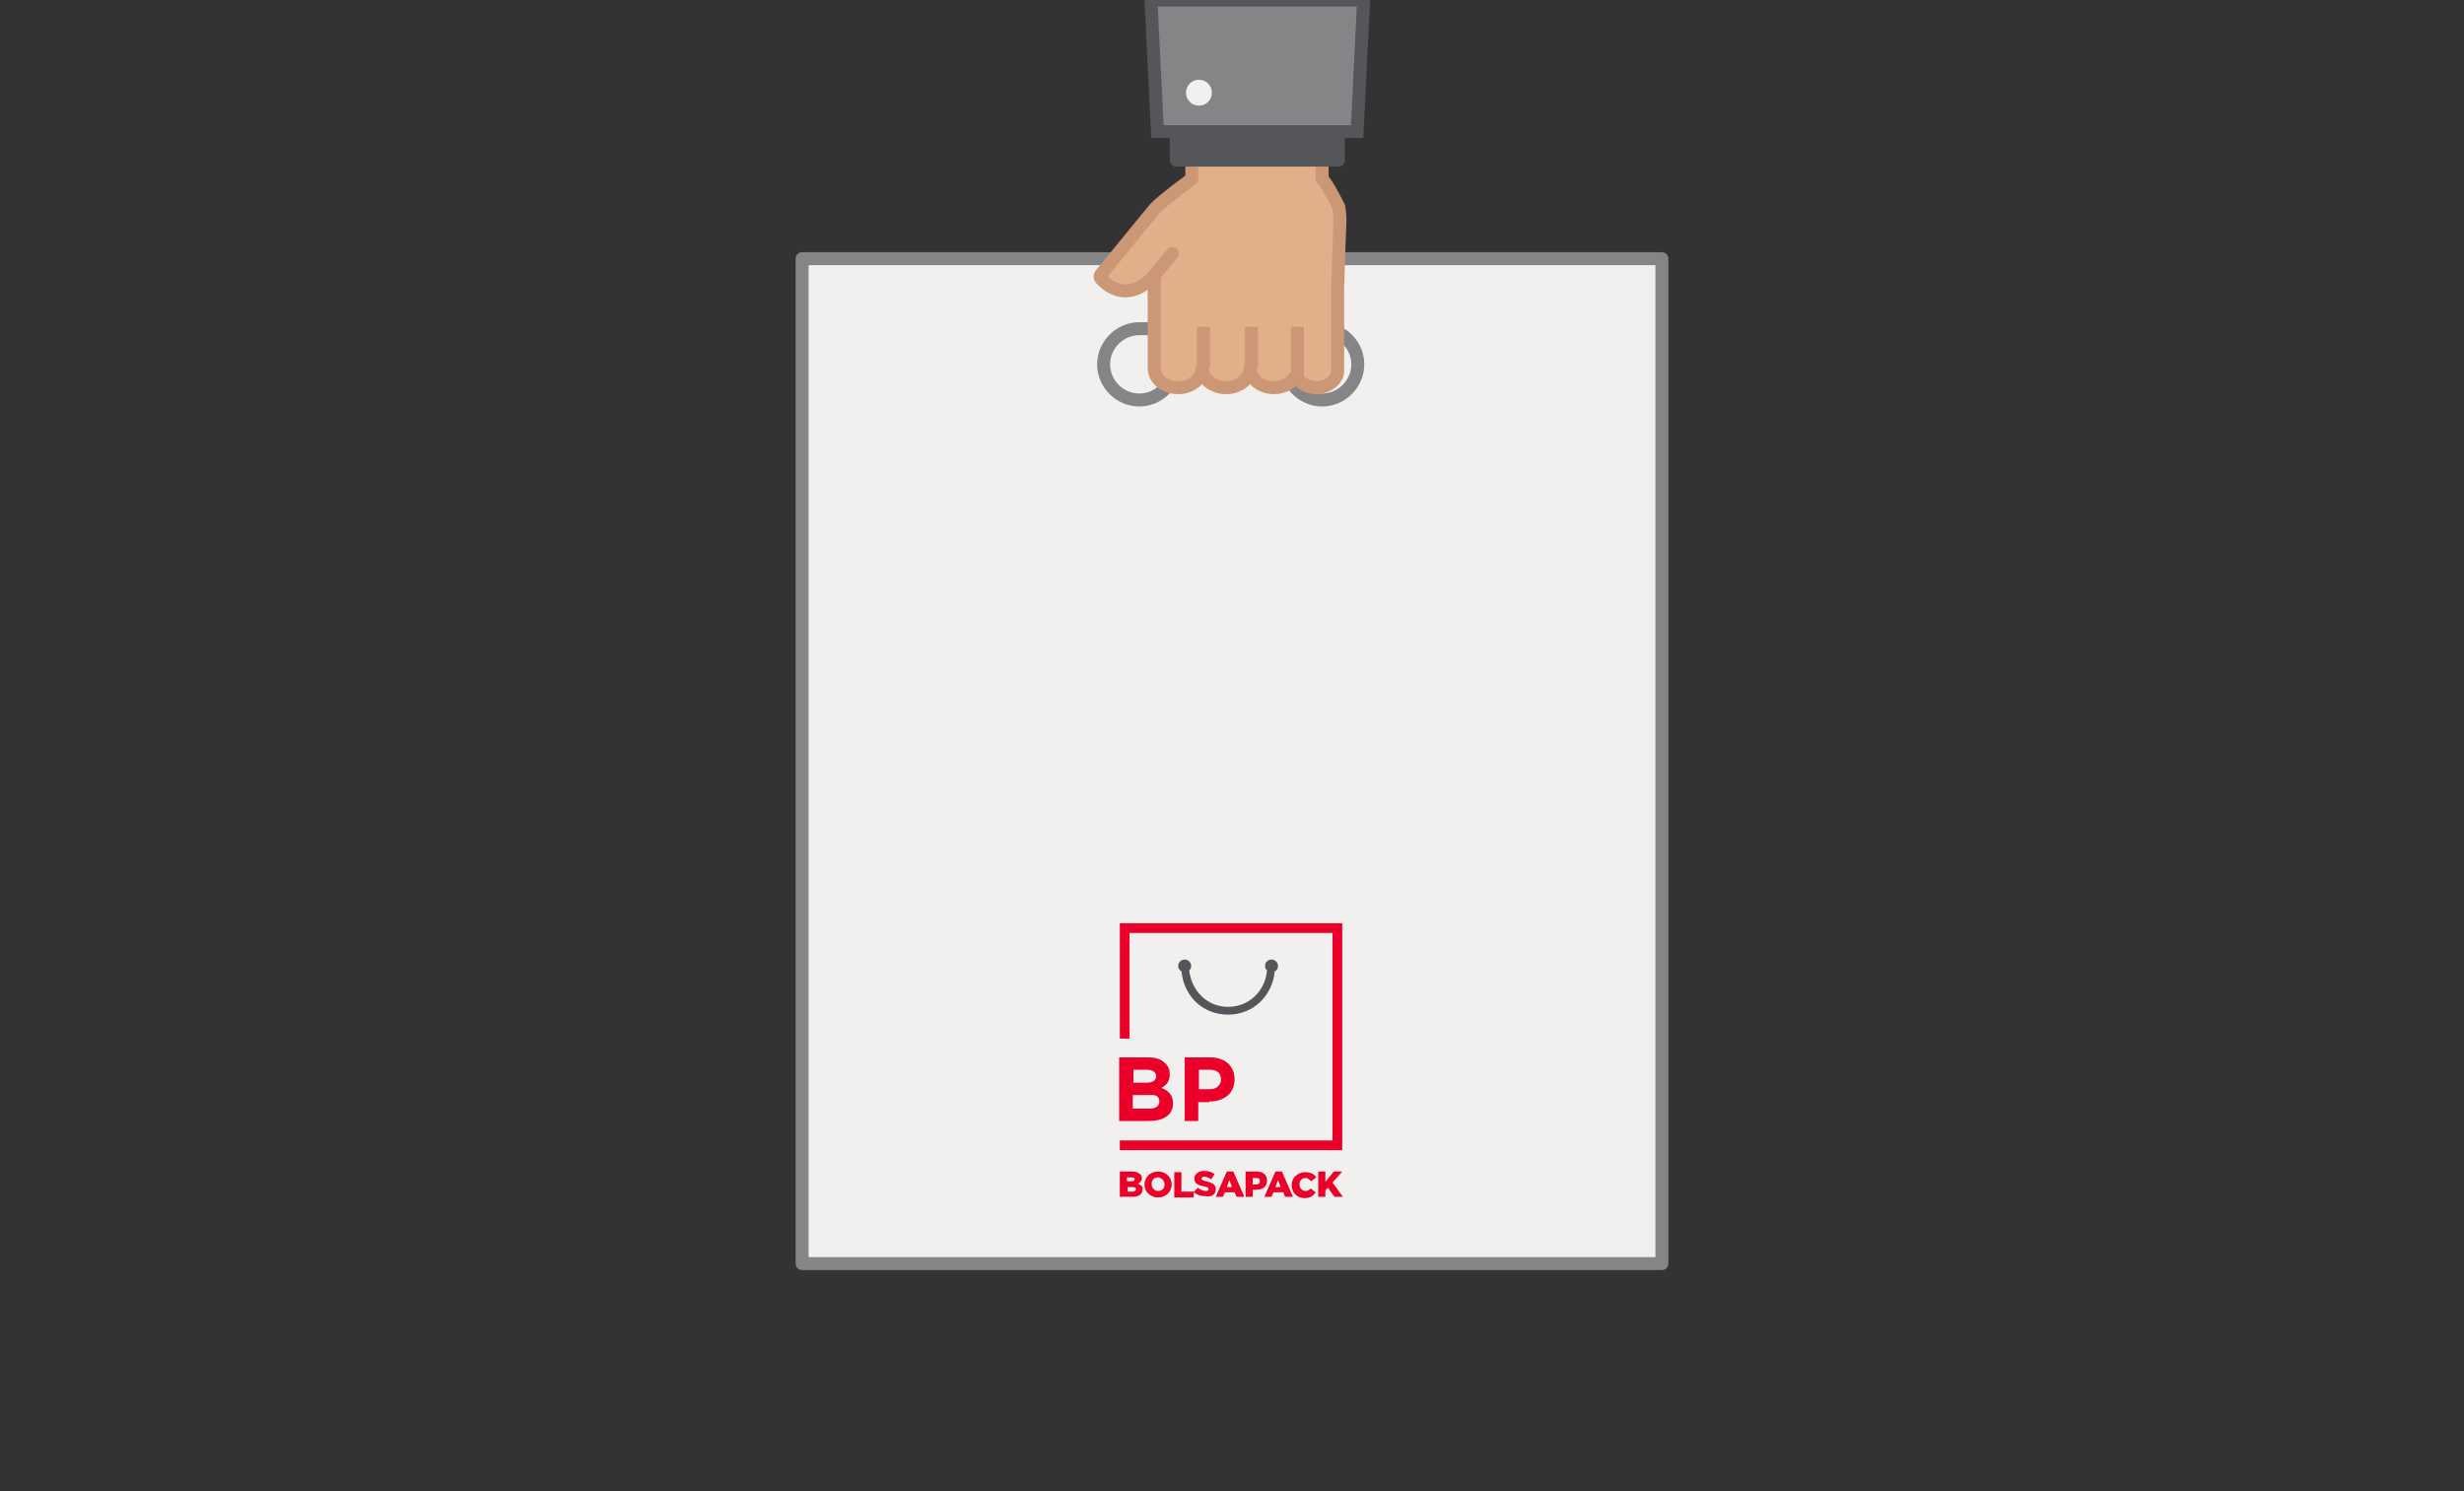 <?xml version="1.0" encoding="utf-8"?>
<!-- Generator: Adobe Illustrator 22.0.0, SVG Export Plug-In . SVG Version: 6.00 Build 0)  -->
<svg version="1.1" id="Layer_1" xmlns="http://www.w3.org/2000/svg" xmlns:xlink="http://www.w3.org/1999/xlink" x="0px" y="0px"
	 width="760px" height="460px" viewBox="0 0 760 460" style="enable-background:new 0 0 760 460;" xml:space="preserve">
<rect x="0" y="0" width="760" height="460" fill="#333333" stroke="none"/>
<style type="text/css">
	.st0{fill:#F1F0EE;stroke:#858588;stroke-width:4;stroke-linecap:round;stroke-linejoin:round;stroke-miterlimit:10;}
	.st1{fill:#55565A;}
	.st2{fill:#EB0029;}
	.st3{fill:#E1AF8A;stroke:#CC9775;stroke-width:4;stroke-linecap:round;stroke-linejoin:round;stroke-miterlimit:10;}
	.st4{fill:#55565A;stroke:#55565A;stroke-width:4;stroke-linecap:round;stroke-linejoin:round;stroke-miterlimit:10;}
	.st5{fill:#858588;stroke:#55565A;stroke-width:4;stroke-linecap:round;stroke-miterlimit:10;}
	.st6{fill:#F1F0EE;}
	.st7{fill:none;stroke:#CC9775;stroke-width:4;stroke-miterlimit:10;}
</style>
<g>
	<g>
		<g>
			<g>
				<rect x="247.4" y="79.8" class="st0" width="265.2" height="310"/>
			</g>
		</g>
		<path class="st0" d="M362.4,112.4c0,6-5,11-11,11s-11-5-11-11s5-11,11-11h56.4c6,0,11,5,11,11s-5,11-11,11s-11-5-11-11"/>
		<g>
			<path class="st1" d="M394.2,298c0-1-0.8-2-2-2c-1,0-2,0.8-2,2c0,0.6,0.2,1,0.6,1.4c-0.6,6.4-5.6,11.2-12,11.2
				c-6.4,0-11.2-4.8-12-11.2c0.4-0.4,0.6-0.8,0.6-1.4c0-1-0.8-2-2-2c-1,0-2,0.8-2,2c0,0.6,0.4,1.4,1,1.6c0.8,7.8,6.6,13.4,14.4,13.4
				c7.6,0,13.6-5.6,14.4-13.4C393.8,299.4,394.2,298.8,394.2,298"/>
			<path class="st2" d="M414,284.8h-68.6v35.6h3v-32.6H411v64h-65.6v3H414V284.8z M360.8,331.4L360.8,331.4c0-1.4-0.4-2.4-1.4-3.4
				c-1.2-1.2-2.8-1.8-5.2-1.8h-9v19.6h9.2c4.4,0,7.4-1.8,7.4-5.4l0,0c0-2.6-1.4-4-3.6-4.8C359.8,334.8,360.8,333.6,360.8,331.4
				 M349.6,330h4.2c1.8,0,2.8,0.8,2.8,2l0,0c0,1.4-1.2,2-3,2h-4V330z M357.6,339.8c0,1.4-1.2,2.2-3,2.2h-5.2v-4.2h5
				C356.8,337.6,357.6,338.4,357.6,339.8L357.6,339.8z M373,339.8c4.4,0,7.8-2.4,7.8-6.8l0,0c0-4-2.8-6.8-7.4-6.8h-8v19.6h4.2V340
				h3.4V339.8z M369.8,330h3.4c2.2,0,3.4,1,3.4,3l0,0c0,1.6-1.2,3-3.4,3h-3.4V330z M351,365.2c0.6-0.4,1.2-0.8,1.2-1.8l0,0
				c0-0.6-0.2-1-0.6-1.2c-0.4-0.4-1.2-0.8-2.2-0.8h-4v7.8h4c1.8,0,3-0.8,3-2.2l0,0C352.6,366,352,365.6,351,365.2 M347.6,363.2h1.4
				c0.6,0,1,0.2,1,0.6l0,0c0,0.4-0.4,0.6-1,0.6h-1.4V363.2z M350.4,366.8c0,0.4-0.4,0.8-1,0.8h-1.6v-1.4h1.6
				C350,366.2,350.4,366.4,350.4,366.8L350.4,366.8z M357.2,361.4c-2.4,0-4.2,1.8-4.2,4l0,0c0,2.2,1.8,4,4.2,4s4.2-1.8,4.2-4l0,0
				C361.4,363.2,359.6,361.4,357.2,361.4 M359.2,365.4c0,1.2-0.8,2-2,2s-2-1-2-2.2l0,0c0-1.2,0.8-2,2-2
				C358.4,363.4,359.2,364.2,359.2,365.4L359.2,365.4z M364.4,361.6h-2.2v7.8h6v-1.8h-3.8V361.6z M375,366.8c0-1.4-1.2-2-3-2.4
				c-1-0.2-1.4-0.4-1.4-0.8l0,0c0-0.2,0.2-0.6,0.8-0.6s1.4,0.2,2.2,0.8l1-1.6c-0.8-0.6-1.8-1-3.2-1c-1.8,0-3,1-3,2.4l0,0
				c0,1.6,1.2,2,3,2.4c1,0.2,1.4,0.4,1.4,0.8l0,0c0,0.4-0.4,0.6-0.8,0.6c-1,0-1.8-0.4-2.6-1l-1.2,1.4c1,0.8,2.2,1.2,3.6,1.2
				C373.8,369.4,375,368.4,375,366.8L375,366.8z M378.4,361.4l-3.4,7.8h2.2l0.6-1.4h3l0.6,1.4h2.4l-3.4-7.8H378.4z M378.4,366.2
				l0.8-2.2l0.8,2.2H378.4z M390.8,364.2L390.8,364.2c0-1.8-1.2-2.8-3.2-2.8h-3.4v7.8h2.2V367h1C389.4,367,390.8,366.2,390.8,364.2
				 M388.6,364.4c0,0.6-0.4,1-1.2,1h-1v-2h1C388.2,363.4,388.6,363.6,388.6,364.4L388.6,364.4z M393.4,361.4l-3.4,7.8h2.2l0.6-1.4h3
				l0.6,1.4h2.4l-3.4-7.8H393.4z M393.4,366.2l0.8-2.2l0.8,2.2H393.4z M402.6,367.4c-1,0-1.8-1-1.8-2l0,0c0-1.2,0.8-2,1.8-2
				c0.8,0,1.2,0.4,1.8,1l1.6-1.2c-0.6-1-1.8-1.6-3.4-1.6c-2.4,0-4.2,1.8-4.2,4l0,0c0,2.4,1.8,4,4,4c1.8,0,2.8-0.8,3.4-1.8l-1.6-1.2
				C403.8,367.2,403.4,367.4,402.6,367.4 M411,364.8l3-3.4h-2.6l-2.6,3.2v-3.2h-2.2v7.8h2.2v-2l0.8-0.8l2,2.8h2.6L411,364.8z"/>
		</g>
	</g>
	<g>
		<path class="st3" d="M413,64c0,0-3.4-7-5.2-8.8V41.4h-40.2v13.8c0,0-9.4,6.8-11.6,9.4l-16.4,20c-0.4,0.4-0.4,1,0,1.4
			c2,2.2,8.2,7.6,16.2-0.8l0,0l5.8-7L356,85v28.6c0,3.4,3.4,6,7.4,6s7.4-2.8,7.4-6c0,3.4,3.4,6,7.4,6s7.4-2.8,7.4-6
			c0,3.4,3.4,6,7.4,6c3,0,5.6-1.6,6.8-3.8c0.8,2.2,3.4,3.8,6.2,3.8c3.4,0,6.6-2.4,6.6-5.2V88.6l0,0C413.2,65.6,413.6,69.6,413,64z"
			/>
		<g>
			<polyline class="st4" points="362.8,32.4 362.8,49.4 412.8,49.4 412.8,32.4 			"/>
		</g>
		<polygon class="st5" points="420.6,0 355,0 357,40.6 418.6,40.6 		"/>
		<circle class="st6" cx="369.8" cy="28.6" r="4"/>
		<line class="st7" x1="371.2" y1="113.6" x2="371.2" y2="100.8"/>
		<line class="st7" x1="386" y1="113.6" x2="386" y2="100.8"/>
		<line class="st7" x1="400.2" y1="116" x2="400.2" y2="100.8"/>
	</g>
</g>
</svg>
